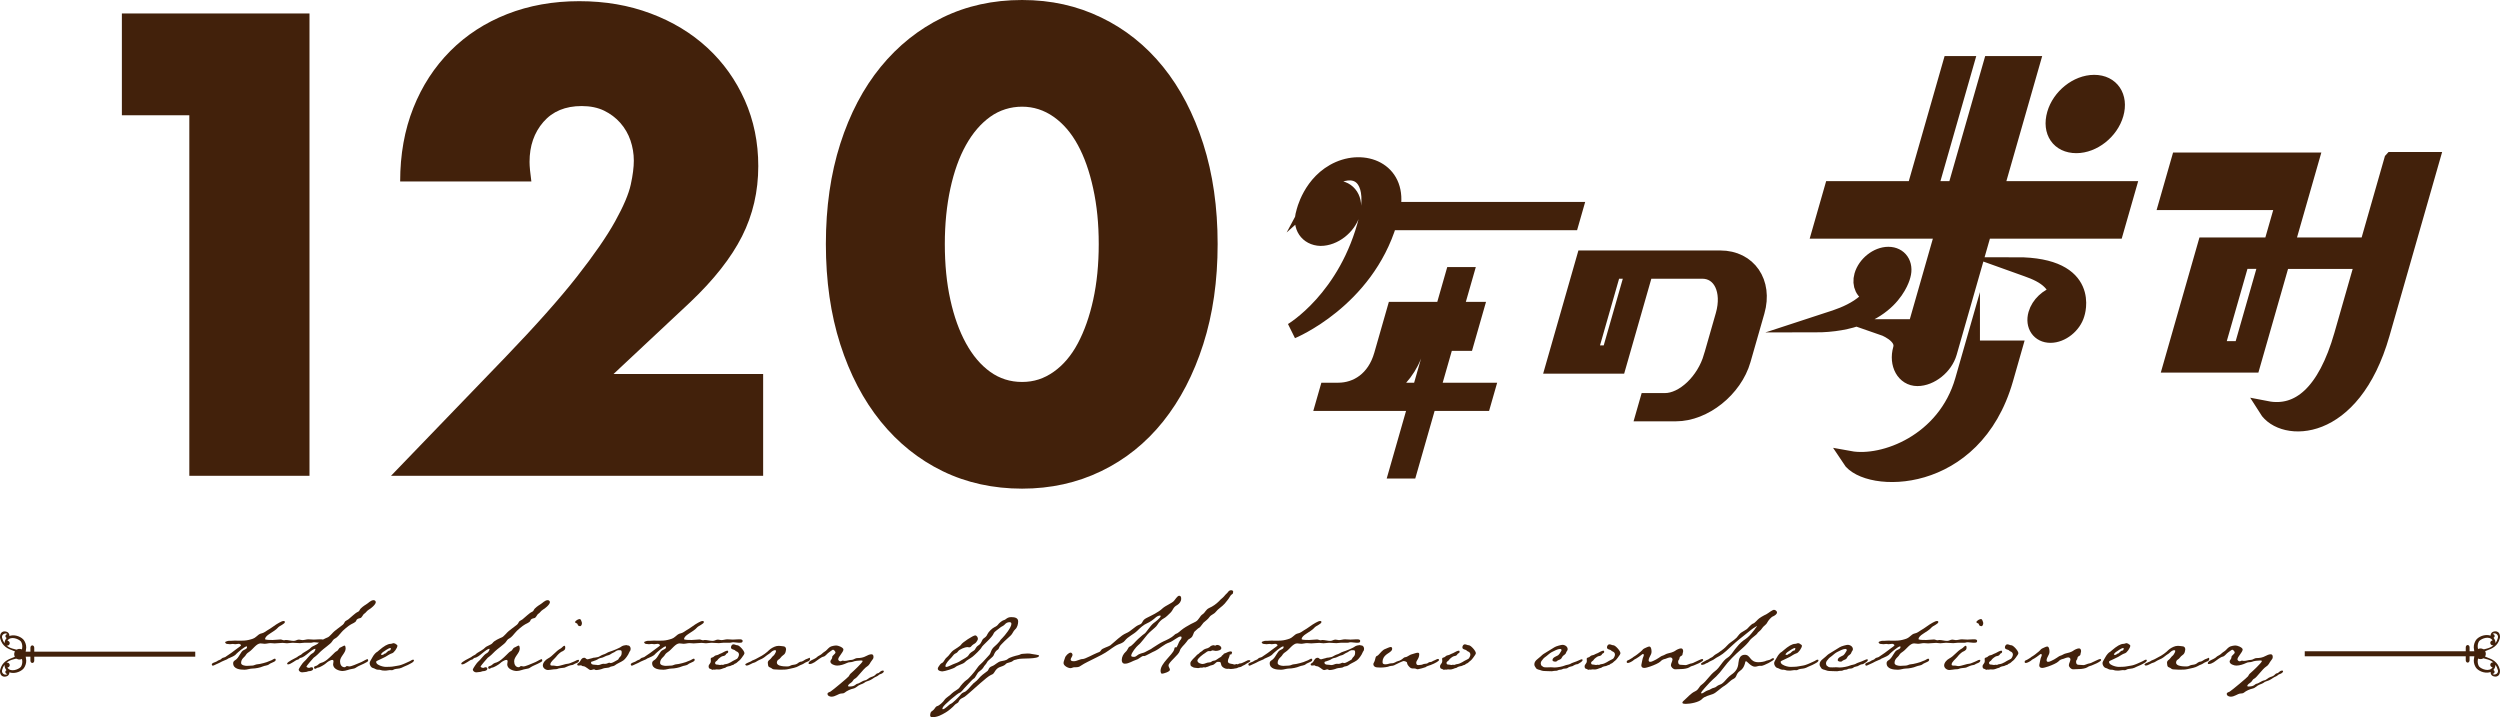 <?xml version="1.0" encoding="UTF-8"?><svg id="_レイヤー_2" xmlns="http://www.w3.org/2000/svg" viewBox="0 0 632 181.31"><defs><style>.cls-1,.cls-2{fill:#42210b;}.cls-2{stroke:#42210b;stroke-miterlimit:10;stroke-width:4px;}</style></defs><g id="_レイヤー_1-2"><g><g><path class="cls-2" d="m345.55,55.26c2.08-8.7-1.19-13.31-7.12-11.11-2.98,1.15-4.97,3.46-6.08,5.55,1.51-1.36,3.49-2.2,5.29-2.1,3.37,0,5.18,2.93,4.19,6.39-1.09,3.46-4.62,6.18-7.99,6.18-3.33-.11-5.28-2.93-4.19-6.39,0,0,1.64-7.86,8.86-11,7.09-3.04,15.39.73,13.48,10.27h46.09l-.9,3.14h-45.99c-5.98,19.8-24.58,27.45-24.58,27.45,0,0,13.96-8.17,18.94-28.4Zm-10.9,46.63l.9-3.14h2.75c4.69,0,9.27-2.83,11.04-9.01l3.27-11.42h12.24l2.52-8.8h3.06l-2.52,8.8h5.1l-2.4,8.38h-5.1l-3.45,12.05h13.77l-.9,3.14h-13.77l-4.89,17.08h-3.06l4.89-17.08h-23.45Zm15.58-3.14h8.77l3.45-12.05h-4.08l-.51,1.78c-1.2,4.19-4.08,7.86-7.63,10.27Z"/><path class="cls-2" d="m432.69,90.15l3-10.48c1.77-6.18-.67-11.21-5.36-11.21h-14.38l-6.87,24h-16.32l7.77-27.14h34.37c7.14,0,11.31,6.08,9.21,13.41l-3.51,12.26c-2.13,7.44-9.79,13.52-16.92,13.52h-8.06l.9-3.14h4.38c4.69,0,10.01-5.03,11.78-11.21Zm-19.79-21.69h-5.1l-5.97,20.85h5.1l5.97-20.85Z"/><path class="cls-2" d="m473.16,74.66c-2.03-.53-3.09-2.63-2.41-5,.83-2.9,3.81-5.27,6.63-5.27s4.45,2.37,3.62,5.27c0,0-2.78,12.38-22.38,12.38,3.96-1.32,10.62-2.63,14.54-7.38Zm14.74-26.87h6.41l9.05-31.61h10.25l-9.05,31.61h33.32l-3.02,10.54h-33.32l-8.82,30.82c-1.02,3.56-4.67,6.45-8,6.45s-5.26-3.56-4.17-7.38c1.02-3.56-4.7-5.53-4.7-5.53h8.46l6.97-24.36h-31.14l3.02-10.54h20.89l9.05-31.61h3.84l-9.05,31.61Zm10.63,40.3h10.64l-2.22,7.77c-7.84,27.39-34.99,26.87-39.35,20.15,8.65,1.58,24.18-4.35,28.63-19.89l2.3-8.03Zm21.52-13.83c-1.21-4.74-7.11-6.06-10.36-7.24,19.61,0,15.3,12.38,15.3,12.38-.83,2.9-3.82,5.27-6.63,5.27s-4.45-2.37-3.62-5.27c.72-2.5,2.95-4.48,5.31-5.14Zm4.85-37.54c-4.36,0-6.71-3.42-5.43-7.9,1.24-4.35,5.59-7.9,9.95-7.9s6.67,3.56,5.43,7.9c-1.28,4.48-5.72,7.9-9.95,7.9Z"/><path class="cls-2" d="m604.72,40.42h10l-12.59,43.99c-7.39,25.81-25.09,25.42-29.14,18.97,8.13,1.58,14.88-4.08,19.07-18.7l5.35-18.7h-20.5l-7.5,26.21h-20.51l8.63-30.16h16.66l3.13-10.93h-29.48l3.02-10.54h33.32l-6.15,21.47h20.5l6.18-21.6Zm-31.66,25.55h-6.41l-6.37,22.26h6.41l6.37-22.26Z"/></g><g><path class="cls-1" d="m47.86,29.14h-17.05V3.41h47.43v116.87h-30.38V29.14Z"/><path class="cls-1" d="m192.93,120.28h-94.08l28.99-30.07c7.65-7.96,13.64-14.7,17.98-20.23,4.34-5.53,7.57-10.2,9.69-14.03,2.12-3.82,3.43-6.92,3.95-9.3.52-2.38.77-4.39.77-6.04,0-1.76-.29-3.46-.85-5.12-.57-1.65-1.42-3.12-2.56-4.42-1.14-1.29-2.51-2.32-4.11-3.1-1.6-.77-3.49-1.16-5.66-1.16-4.13,0-7.36,1.34-9.69,4.03-2.33,2.69-3.49,6.04-3.49,10.08,0,1.14.16,2.79.46,4.96h-33.17c0-6.82,1.11-13.02,3.33-18.6,2.22-5.58,5.35-10.38,9.38-14.42,4.03-4.03,8.81-7.13,14.34-9.3,5.53-2.17,11.6-3.26,18.21-3.26s12.53,1.03,18.06,3.1c5.53,2.07,10.31,4.96,14.34,8.68,4.03,3.72,7.18,8.14,9.46,13.25,2.27,5.12,3.41,10.67,3.41,16.66,0,6.41-1.37,12.32-4.11,17.75-2.74,5.42-7.11,10.98-13.1,16.66l-19.38,18.14h37.82v25.73Z"/><path class="cls-1" d="m208.78,61.69c0-9.3,1.21-17.75,3.64-25.34,2.43-7.59,5.84-14.08,10.23-19.45,4.39-5.37,9.61-9.53,15.66-12.48,6.04-2.95,12.73-4.42,20.07-4.42s13.9,1.47,20,4.42c6.1,2.94,11.31,7.11,15.65,12.48,4.34,5.37,7.72,11.86,10.15,19.45,2.43,7.6,3.64,16.04,3.64,25.34s-1.21,17.75-3.64,25.34c-2.43,7.6-5.81,14.1-10.15,19.53-4.34,5.42-9.56,9.61-15.65,12.55-6.1,2.95-12.76,4.42-20,4.42s-14.03-1.47-20.07-4.42c-6.05-2.94-11.26-7.13-15.66-12.55-4.39-5.43-7.8-11.94-10.23-19.53-2.43-7.59-3.64-16.04-3.64-25.34Zm30.07,0c0,5.17.46,9.87,1.4,14.1.93,4.24,2.25,7.9,3.95,11s3.74,5.5,6.12,7.21c2.38,1.71,5.06,2.56,8.06,2.56s5.55-.85,7.98-2.56c2.43-1.71,4.47-4.11,6.12-7.21,1.65-3.1,2.95-6.77,3.88-11,.93-4.24,1.4-8.94,1.4-14.1s-.46-9.74-1.4-14.03c-.93-4.29-2.22-7.96-3.88-11-1.65-3.05-3.7-5.42-6.12-7.13-2.43-1.71-5.09-2.56-7.98-2.56s-5.68.85-8.06,2.56c-2.38,1.71-4.42,4.08-6.12,7.13-1.71,3.05-3.02,6.72-3.95,11-.93,4.29-1.4,8.97-1.4,14.03Z"/></g></g><g><g><path class="cls-1" d="m81.19,162.49h-.3c-.5,0-.92-.13-1.42-.13-.17,0-.3,0-.36.03-.17.1-.63.1-1.12.1h-1.09c-.36,0-.73.1-1.09.1-.63,0-1.22-.1-1.85-.1-.5,0-.92.13-1.42.13-.36,0-.73-.1-1.09-.1-.69,0-1.35.13-2.01.13-.36,0-.69-.07-1.06-.07-.5,0-.99.17-1.49.17-.36,0-.66-.1-1.02-.1-1.02,0-1.98,1.52-2.77,2.05-.36.23-.73.5-.96.89-.26.53-1.19.89-1.19,2.01,0,.59,1.02.73,1.45.73.5,0,.89-.03,1.39-.07.43,0,.86-.33,1.29-.33.53,0,2.54-.53,2.97-.79,0,0,.3-.1.59-.23.23-.1.63-.4.83-.4.03,0,.07,0,.1.03.1.07.13.17.13.26,0,.03-.03.1-.03.13-.07.26-.33.3-.46.4-.26.17-.92.36-1.16.59-.4.36-1.12.33-1.62.56-.66.3-1.85.53-2.61.53-.66,0-1.32.3-2.01.3-1.12,0-2.87-.17-2.87-1.65,0-.36.2-.56.46-.73,1.06-.59,1.39-2.28,2.25-2.61.23-.13.79-.3.79-.66v-.13c0-.07,0-.13-.07-.13-.53,0-2.28,1.55-2.64,1.91-.4.53-1.22.79-1.85,1.09-.17.03-.26.1-.36.2-.3.2-.83.33-1.42.63-.43.23-.92.5-1.35.66s-.73.4-.99.4c-.13,0-.23-.33-.23-.36.03-.26.73-.53.96-.59.36-.1.53-.36.89-.46.56-.2.3-.1.73-.46.23-.23.69-.1,1.22-.59.1-.1.69-.43,1.12-.76.43-.3.86-.66,1.32-.99.56-.4,1.16-.83,1.16-.92,0-.23-.36-.4-.59-.4l-.89.1c-.17,0-.33-.07-.59-.07-.2.03-.5.07-.76.07l-.23-.03c-.1,0-.23,0-.33-.03-.1,0-.3-.03-.4-.1-.1-.07-.23-.26-.23-.3.03-.17.23-.23.56-.33.13-.07.33-.07.5-.07h.36c.17,0,.33,0,.5-.03.23-.03.46-.03.63-.03.36,0,.59.03.76.03h.59c.63,0,1.39-.03,2.08-.2.79-.2,1.35-.33,1.88-.82.5-.43.79-.73,1.45-.86.46-.1.76-.36,1.35-.73.46-.26.96-.59,1.42-.92.59-.4,1.06-.76,1.58-1.02.46-.23.79-.43,1.12-.43.23,0,.33.1.33.26,0,.23-.3.46-.69.69-.5.26-.96.56-1.16.82-.33.4-1.16.92-1.98,1.45-.73.46-1.16.92-1.19,1.35l.1.1c.43.13,1.25.13,1.85.13.66,0,1.29-.13,1.95-.13.36,0,.56.2.92.2.13,0,.3-.07.43-.07.66,0,1.32.23,2.01.23.5,0,.83-.33,1.32-.33.3,0,.56.13.86.13.53,0,1.02-.2,1.52-.2s.89.07,1.39.07.99-.07,1.48-.07h.2c.36,0,.79.03.79.43s-.33.43-.63.43Z"/><path class="cls-1" d="m93.16,154.18c-.43.23-.63.69-1.06.96-.4.23-.59,1.06-1.06,1.12-.4.1-.86.17-.99.66-.17.43-.92.69-1.32.92-.53.26-2.18,1.62-2.51,2.11-.36.43-.99,1.22-1.49,1.45-.4.17-.66.56-.89.92-.26.43-2.18,1.78-2.71,2.31-.63.63-1.09,1.12-1.85,1.65-.2.2-1.82,2.08-1.82,2.24s.5.33.63.33c.23,0,.4-.17.63-.17s.46.1.46.33c0,.5-.66.66-1.06.66-.26,0-.53.2-.83.2s-.56.1-.92.1c-.4,0-.86-.3-.86-.73,0-.2,1.06-1.75,1.29-1.91.69-.53,1.45-1.78,2.15-2.15.33-.13.79-.66.79-1.16-.96,0-2.61,2.18-3.76,2.28-.43.1-.23.4-.86.5-.26,0-1.65,1.16-2.28,1.16-.1,0-.26-.03-.26-.2,0-.43,2.01-1.35,2.48-1.62.23-.17.46-.36.76-.49.3-.1.46-.3.73-.53.5-.33,1.75-.99,2.05-1.39.5-.5,1.49-.66,1.92-1.19.36-.56,1.72-1.16,2.34-1.42.46-.17,1.29-1.25,1.72-1.58.5-.36.92-.76,1.45-1.12.5-.36.86-.59,1.09-1.12.17-.43.86-.53,1.22-.96.13-.13,1.72-1.49,1.81-1.49.36-.17.66-.3.79-.66.2-.46,1.16-1.12,1.55-1.35.66-.36,1.19-1.12,1.98-1.12.26,0,.53.23.53.5,0,.63-1.32,1.68-1.85,1.95Zm-.1,12.9c-.1.33-2.05,1.12-2.38,1.29-.76.36-.76.63-1.65.73-.83.1-1.62.53-2.41.53-.92,0-2.41-.53-2.41-1.68,0-.26.1-.49.1-.76,0-.23-.1-.36-.3-.36-.5,0-1.29.53-1.65.89-.26.26-1.58,1.06-1.98,1.06-.26,0-.46.3-.73.3-.17,0-.26-.2-.26-.33,0-.3.23-.3.46-.4.5-.1.76-.63,1.25-.76,1.16-.26,2.11-1.25,2.94-2.05.3-.26.69-.76,1.06-.92.5-.23.5-.83,1.02-.96.23-.1.83-.46.96-.46.26,0,.3.53.3.76,0,1.12-1.42,2.05-1.42,3.2,0,.76.33,1.52,1.16,1.52.26,0,.36-.3.59-.3s.36.1.59.1c.53,0,1.98-.66,2.54-.89.36-.13.76-.33,1.06-.5.23-.13.59-.33.86-.43.03,0,.07-.03.1-.03.13,0,.2.13.2.3v.17Z"/><path class="cls-1" d="m104.44,167.34c-.2.17-.59.36-.83.5-.23.13-.89.46-1.06.5-.2.07-.33.13-.53.23-.33.17-.63.33-.99.4-.26.07-.59.07-.92.13-.26.03-.53.13-.69.23-.13.07-.26.1-.36.1-.17,0-.33-.03-.5-.03-.36,0-.63.13-.99.13h-.13c-.36,0-.83,0-1.12-.13-.23-.1-.59-.1-.83-.1-.5-.03-.76-.33-1.19-.43-.5-.1-.86-.73-.86-1.25,0-.3.4-.89.69-1.42.33-.63.89-1.29,1.25-1.42l.63-.53c.43-.36.92-.76,1.45-1.06.43-.23.86-.43,1.32-.43.26,0,.5-.17.76-.17.03,0,.36.13.4.13.17.23.53.23.53.53,0,.53-.89,1.82-1.39,1.91-.56.17-1.12.59-1.65.89-.56.3-.99.46-1.58.76-.1.03-.76.33-.76.46,0,.33.17.53.46.73.63.4,1.52.59,2.01.59.36,0,.63-.03.99-.03.76,0,1.39-.2,2.15-.3.17-.03.43-.07.69-.17.33-.1.69-.26,1.02-.4.33-.17,1.39-.59,1.58-.76.16-.1.3-.17.46-.17.13,0,.2.07.2.2,0,.17-.13.26-.23.36Zm-5.81-3.53c-.3,0-1.55.83-1.85,1.06-.17.13-.46.4-.46.66.1,0,.23.03.33.03.36,0,.4-.33.66-.33.33,0,.66-.79,1.25-.79.17,0,.26-.5.26-.59l-.2-.03Z"/><path class="cls-1" d="m137.18,154.18c-.43.23-.63.69-1.06.96-.4.23-.59,1.06-1.06,1.12-.4.1-.86.17-.99.66-.17.43-.92.69-1.32.92-.53.26-2.18,1.62-2.51,2.11-.36.43-.99,1.22-1.49,1.45-.4.17-.66.56-.89.92-.26.43-2.18,1.78-2.71,2.31-.63.63-1.09,1.12-1.85,1.65-.2.2-1.82,2.08-1.82,2.24s.5.33.63.33c.23,0,.4-.17.63-.17s.46.1.46.33c0,.5-.66.66-1.06.66-.26,0-.53.2-.83.2s-.56.1-.92.1c-.4,0-.86-.3-.86-.73,0-.2,1.06-1.75,1.29-1.91.69-.53,1.45-1.78,2.15-2.15.33-.13.79-.66.79-1.16-.96,0-2.61,2.18-3.76,2.28-.43.1-.23.4-.86.5-.26,0-1.65,1.16-2.28,1.16-.1,0-.26-.03-.26-.2,0-.43,2.01-1.35,2.48-1.62.23-.17.46-.36.76-.49.3-.1.46-.3.73-.53.5-.33,1.75-.99,2.05-1.39.5-.5,1.49-.66,1.92-1.19.36-.56,1.72-1.16,2.34-1.42.46-.17,1.29-1.25,1.72-1.58.5-.36.92-.76,1.45-1.12.5-.36.86-.59,1.09-1.12.17-.43.86-.53,1.22-.96.13-.13,1.72-1.49,1.81-1.49.36-.17.66-.3.79-.66.2-.46,1.16-1.12,1.55-1.35.66-.36,1.19-1.12,1.98-1.12.26,0,.53.23.53.5,0,.63-1.32,1.68-1.85,1.95Zm-.1,12.9c-.1.33-2.05,1.12-2.38,1.29-.76.36-.76.63-1.65.73-.83.1-1.62.53-2.41.53-.92,0-2.41-.53-2.41-1.68,0-.26.1-.49.1-.76,0-.23-.1-.36-.3-.36-.5,0-1.29.53-1.65.89-.26.26-1.58,1.06-1.98,1.06-.26,0-.46.3-.73.3-.17,0-.26-.2-.26-.33,0-.3.23-.3.46-.4.5-.1.76-.63,1.25-.76,1.16-.26,2.11-1.25,2.94-2.05.3-.26.69-.76,1.06-.92.5-.23.5-.83,1.02-.96.23-.1.83-.46.96-.46.26,0,.3.53.3.76,0,1.12-1.42,2.05-1.42,3.2,0,.76.33,1.52,1.16,1.52.26,0,.36-.3.59-.3s.36.1.59.1c.53,0,1.98-.66,2.54-.89.36-.13.76-.33,1.06-.5.23-.13.59-.33.86-.43.03,0,.07-.03.1-.03.13,0,.2.13.2.3v.17Z"/><path class="cls-1" d="m146.15,167.41c-.3.23-.79.33-1.02.5s-.36.2-.63.23c-.26,0-1.29.4-1.45.5s-.36.17-.53.17c-.23,0-.63.1-.86.1-.1,0-.23.03-.4.07-.56.23-.69.2-1.32.23-.36.03-1.02.17-1.39.17-.63,0-1.32-.5-1.32-1.16,0-.69.69-1.42,1.25-1.72,1.32-.69,1.98-1.88,3.27-2.57.26-.13.69-.69.92-.69s.23.4.23.53c0,.5-.3.63-.66.86-.13.03-.23.1-.3.13-.5.3-1.02.83-1.39,1.32-.36.46-1.42,1.25-1.42,1.85v.13c0,.13.2.2.36.2h.49c.3,0,.5.13.79.13.4,0,.92-.13,1.48-.3.56-.17,1.09-.3,1.32-.3.3,0,.79-.26,1.25-.43.3-.1.56-.26.79-.36.17-.1.36-.2.63-.2.13,0,.13.07.13.17,0,.2-.1.33-.26.46Zm.46-9.11s-.13-.03-.26-.07c-.49-.17-.13-.53-.66-.69-.13-.03-.3-.13-.3-.26,0-.4.86-.79,1.16-.79.1,0,.2.07.3.23.1.3.26.53.26.82s-.13.76-.5.76Z"/><path class="cls-1" d="m159.02,165.03c-.17.5-.99,1.65-1.42,1.91-.69.5-1.55.76-2.21,1.29-.36.26-1.02.2-1.25.43-.2.2-1.29.17-1.65.33-.49.23-1.32.4-1.81.4-.26,0-.26-.17-.53-.17s-.53.17-.83.17c-.5,0-1.16-.99-1.98-.99-.23,0-.26-.2-.5-.2-.1,0-.23,0-.36.03-.03,0-.1.03-.13.03-.23,0-.43-.07-.43-.26,0-.13.07-.26.23-.33.73-.36.63-1.39,1.58-1.39.33,0,.4.4.83.4.3-.03.33-.13.76-.2.56-.1.56-.23,1.06-.23.03,0,.69-.13.73-.13.26,0,.96-.53,1.35-.63.63-.13,1.09-.59,1.65-.73.66-.2,2.54-.92,3.04-1.35.23-.17.89-.33,1.19-.33.13,0,.2.1.43.1.4,0,.66.43.66.83,0,.63-.3.59-.4,1.02Zm-2.34-.66h-.43c-.56.1-.79.5-1.29.66-.43.17-.73.53-1.22.63-.5.1-.79.3-1.16.46-.43.23-.86.17-1.29.43-.4.3-.92.46-1.42.63-.23.1-.46.03-.46.33,0,.66,1.06.5,1.52.59.03.03.13.03.26.03.5,0,.89-.33,1.39-.33.13,0,.23.03.33.03.53,0,.89-.3,1.12-.3.13,0,.2.1.36.1.36,0,1.12-.46,1.42-.63.86-.43.4-.4.79-.79.43-.4.56-.66.56-1.22,0-.4,0-.63-.5-.63Z"/><path class="cls-1" d="m187.11,162.49h-.3c-.5,0-.92-.13-1.42-.13-.17,0-.3,0-.36.03-.17.1-.63.1-1.12.1h-1.09c-.36,0-.73.1-1.09.1-.63,0-1.22-.1-1.85-.1-.5,0-.92.13-1.42.13-.36,0-.73-.1-1.09-.1-.69,0-1.35.13-2.01.13-.36,0-.69-.07-1.06-.07-.5,0-.99.17-1.49.17-.36,0-.66-.1-1.02-.1-1.02,0-1.98,1.52-2.77,2.05-.36.23-.73.5-.96.89-.26.53-1.19.89-1.19,2.01,0,.59,1.02.73,1.45.73.5,0,.89-.03,1.39-.07.43,0,.86-.33,1.29-.33.53,0,2.54-.53,2.97-.79,0,0,.3-.1.59-.23.23-.1.63-.4.83-.4.03,0,.07,0,.1.03.1.07.13.17.13.26,0,.03-.03.1-.03.13-.07.26-.33.3-.46.4-.26.17-.92.36-1.16.59-.4.36-1.12.33-1.62.56-.66.3-1.85.53-2.61.53-.66,0-1.32.3-2.01.3-1.12,0-2.87-.17-2.87-1.65,0-.36.2-.56.46-.73,1.06-.59,1.39-2.28,2.25-2.61.23-.13.79-.3.79-.66v-.13c0-.07,0-.13-.07-.13-.53,0-2.28,1.55-2.64,1.91-.4.53-1.22.79-1.85,1.09-.17.03-.26.1-.36.2-.3.2-.83.33-1.42.63-.43.23-.92.5-1.35.66s-.73.4-.99.4c-.13,0-.23-.33-.23-.36.03-.26.73-.53.96-.59.36-.1.53-.36.89-.46.56-.2.3-.1.73-.46.23-.23.69-.1,1.22-.59.1-.1.69-.43,1.12-.76.43-.3.86-.66,1.32-.99.56-.4,1.16-.83,1.16-.92,0-.23-.36-.4-.59-.4l-.89.1c-.17,0-.33-.07-.59-.07-.2.03-.5.07-.76.07l-.23-.03c-.1,0-.23,0-.33-.03-.1,0-.3-.03-.4-.1-.1-.07-.23-.26-.23-.3.03-.17.23-.23.56-.33.13-.07.33-.07.5-.07h.36c.17,0,.33,0,.5-.03.23-.03.46-.03.63-.03.36,0,.59.03.76.03h.59c.63,0,1.39-.03,2.08-.2.79-.2,1.35-.33,1.88-.82.5-.43.79-.73,1.45-.86.46-.1.76-.36,1.35-.73.46-.26.96-.59,1.42-.92.59-.4,1.06-.76,1.58-1.02.46-.23.79-.43,1.12-.43.23,0,.33.1.33.26,0,.23-.3.46-.69.69-.5.26-.96.56-1.16.82-.33.4-1.16.92-1.98,1.45-.73.46-1.16.92-1.19,1.35l.1.1c.43.13,1.25.13,1.85.13.66,0,1.29-.13,1.95-.13.36,0,.56.2.92.2.13,0,.3-.07.43-.07.66,0,1.32.23,2.01.23.5,0,.83-.33,1.32-.33.3,0,.56.13.86.13.53,0,1.02-.2,1.52-.2s.89.07,1.39.07.99-.07,1.48-.07h.2c.36,0,.79.03.79.43s-.33.43-.63.43Z"/><path class="cls-1" d="m188.09,165.46c-.26.36-.83,1.25-1.19,1.52-.36.23-.69.69-1.06.79-.07,0-.13.03-.23.13-.26.26-.26.13-.56.26-.26.1-.4.23-.76.26-.2.03-.43.1-.66.2-.17.17-.36.23-.53.26-.17.03-.36.1-.59.2-.3.1-.53.17-.76.17-.17,0-.36-.03-.63-.03-.13,0-.26.07-.43.07-.1,0-.2-.03-.3-.03s-.13.07-.23.07c-.23,0-.4-.23-.66-.26-.26-.03-.36-.36-.36-.59,0-.63.56-.63.56-1.42,0-.16-.03-.33-.03-.49s.1-.3.3-.33c.3-.1.4-.13.63-.36.17-.23.76-.23,1.02-.4.36-.23.76-.3,1.12-.53.17-.13.89-.46,1.12-.46.17,0,.23.1.23.26,0,.43-.4.36-.53.59-.13.36-.5.49-.86.53-.26,0-1.22.73-1.29.96-.1.26-.63.36-.63.76,0,.43.3.4.66.43.23,0,.4.1.63.1.1,0,.13-.07.26-.07s.26.03.4.03c.26,0,.36-.17.59-.17,1.09-.1,1.72-.79,2.67-1.19.13-.1.26-.1.36-.2.23-.23.46-.73.46-1.02,0-.4-.2-.66-.63-.83-.1-.03-.2-.1-.3-.2-.2-.3-1.09-.23-1.09-.79,0-.36.23-.79.63-.79.36,0,.63.23.99.23.5,0,1.78,1.42,1.78,1.98,0,.13-.03.23-.13.36Z"/><path class="cls-1" d="m203.96,167.34c-.5.17-.76.46-1.19.63-.3.1-.56.23-.86.4-.63.4-1.62.56-2.67.79-.56.13-1.19.13-1.72.13h-.59c-.36,0-.79-.07-1.25-.07s-.59-.36-.96-.46c-.56-.17-.53-.46-.59-.92,0-.1-.03-.2-.03-.3,0-.3.13-.53.5-.79.33-.23.59-.76.89-.96.13-.07.26-.26.4-.5.17-.26.3-.56.3-.73,0-.1-.13-.2-.26-.2-.23,0-.59.17-.76.3-.43.4-.76.69-1.25.96-.26.17-.5.36-.76.59-.33.26-.63.36-.99.53s-.73.33-1.09.59c-.36.23-.4.13-.79.3-.46.2-1.12.63-1.52.63-.17,0-.36-.13-.36-.3s.89-.53,1.12-.63c.4-.1.53-.36.92-.46.33-.1.66-.3.96-.46l1.16-.63c.5-.3.99-.63,1.42-1.02.26-.26.53-.5.83-.73.3-.2.63-.4.96-.53s.69-.23,1.09-.23c.33,0,.69.07,1.25.13.33.03.59.33.59.69v.13c-.1.66-.17,1.06-.73,1.42-.5.3-.69.86-1.19,1.12-.26.13-.4.5-.4.76,0,.36.3.59.69.73.66.23,1.55.23,1.88.23.26,0,.56-.03.79-.17.79-.43,1.32-.07,2.08-.76.13-.1.3-.17.5-.26.26,0,.5-.07.73-.23.5-.36.73-.43,1.29-.63l.1-.07.13-.07c.13,0,.2.1.2.26,0,.5-.43.66-.79.76Z"/><path class="cls-1" d="m222.55,170.41c-.36.1-.53.46-1.02.63s-.92.59-1.42.83c-.23.17-1.22.43-1.32.53-.36.3-.92.56-1.35.69-.63.23-.99.83-1.75.99-.63.13-1.62.56-2.11.99-.36.3-.59.17-.99.26-.66.07-1.45.79-2.38.79-.36,0-1.02-.17-1.02-.73.03-.36.5-.4.76-.56.59-.36,4.49-3.63,4.62-3.86.26-.43.23-.5.66-.86.43-.36,2.84-2.61,2.84-2.97,0-.17-.23-.17-.43-.17-.53,0-1.58.1-2.08.33-.5.17-.96.03-1.45.3-.76.36-1.68.66-2.51.66-.56,0-1.68-.36-1.68-1.02,0-.26.2-.43.33-.66.13-.2.13-.3.13-.5,0-.1.03-.23.4-.56.17-.17.43-.36.43-.59s-.4-.69-.63-.69c-.13,0-.79.53-.96.63-.5.3-.92,1.02-1.42,1.12-.36.07-.69.3-1.09.56-.4.26-.79.59-1.19.86-.43.26-.86.46-1.32.46-.13,0-.2-.07-.2-.2,0-.63,1.49-1.02,1.88-1.35.43-.36.56-.5,1.06-.73.3-.13.66-.56.99-.76.73-.43.79-.76,1.45-1.25.4-.26,1.22-.4,1.65-.4.2,0,.59.1.96.26.43.2.83.46.83.76,0,.33-.36.83-.69,1.29-.33.43-.63.89-.63,1.19,0,.26.33.5.56.5s.36-.17.59-.17c.13,0,.3.07.46.07.63,0,1.16-.26,1.78-.26.5,0,.86-.46,1.49-.46.69,0,1.52-.13,2.15-.5.4-.23.96-.46,1.39-.46.4,0,.5.33.5.69s-.17.59-.4.86c-.53.63-.49,1.06-1.29,1.58-.92.59-2.38,2.77-3,3.04-.5.23-.53.76-.96.99-.23.13-.79.56-.79.82,0,.17.26.17.36.17,1.42,0,1.52-.59,1.95-.69.63-.1,1.25-.73,1.95-.86.63-.1.99-.69,1.62-.86.56-.17.83-.3,1.22-.73.36-.36.43,0,.96-.53.23-.23.5-.36.76-.36.17,0,.23.07.23.17,0,.36-.56.63-.86.73Z"/><path class="cls-1" d="m257.24,166.62c-.4.23-.83.1-1.19.46-.43.43-1.49.4-1.75.76-.3.4-1.12.66-1.62.83-.53.17-1.02.76-1.29,1.25-.36.56-.43.5-.96.76-.96.43-4.29,3.56-5.25,4.36-.43.33-1.25,1.16-1.72,1.32-.5.23-.86.46-1.09.96-.17.5-.73.5-1.02.89-.43.53-1.65,1.55-2.25,1.88-1.06.63-2.11,1.22-3.43,1.22-.36,0-.53-.17-.53-.53,0-.1,0-.17.03-.2.1-.89.53-.69,1.02-1.35.23-.26.36-.63.73-.73.53-.1,1.55-1.09,1.78-1.48.5-.76,1.39-1.09,1.95-1.75.53-.53,1.68-1.02,1.95-1.52.26-.43,1.22-1.52,1.65-1.78.56-.26,2.18-2.21,2.54-2.77.36-.5.63-.92,1.12-1.32.76-.66,1.39-1.52,2.15-2.28.53-.53.33-1.32,1.39-2.21.43-.36.83-.76,1.19-1.19.23-.36.46-.66.76-.92.63-.63,2.28-2.67,2.28-3.56,0-.36-.2-.43-.5-.43-.46,0-.86.2-1.19.59-.36.4-.86.5-1.25.86-.4.36-1.35.92-1.52,1.35-.43,1.16-2.84,3-3.1,3.6-.17.43-1.78,1.95-2.24,2.31-.63.5-1.52.89-2.01,1.45-.43.43-1.91.76-2.34,1.19-.36.36-2.77,1.09-3.3,1.09-.4,0-1.16-.17-1.16-.69,0-.13.07-.3.17-.46.3-.43.46-.79.96-1.02.4-.17.63-.99,1.12-1.35.66-.5.99-1.32,1.75-1.85.36-.26,1.75-1.06,1.92-1.42.26-.5,3-2.31,3.53-2.31.4,0,.69.5.69.86,0,.26-.23.59-.4.83-.26.4-.69.46-1.06.83-.23.23-.36.5-.73.5-.17,0-.33-.07-.5-.07-.53,0-2.01.59-2.31,1.06-.23.36-.5.49-.86.66-.26.13-.69.83-.96,1.06-.43.43-1.39,1.39-1.39,2.05,0,.13.07.2.2.2.4,0,1.29-.5,1.68-.66.76-.3,1.42-.5,2.08-.99.5-.33,1.65-.83,1.91-1.35.3-.56.89-.86,1.42-1.22.36-.26.26-.73,1.06-1.25.86-.53.79-1.39,1.32-1.75.5-.36.73-.53.96-1.09.26-.56,1.15-1.45,1.72-1.72.53-.26.76-.4,1.12-.89.26-.3.92-.83,1.29-.92.56-.1.76-.76,1.88-.76.79,0,1.75.13,1.75,1.09,0,.66-.23,1.58-.76,2.01-.5.43-.66,1.16-1.16,1.58-.53.43-2.61,2.38-2.77,2.77-.17.36-.23.69-.59.86-.4.23-.73.86-.89,1.29-.17.53-1.45,1.25-1.72,1.85-.23.5-.66.76-.89,1.25-.23.4-.73.82-1.12,1.09-.43.26-.96,1.65-1.32,1.75-.36.17-2.08,2.15-2.48,2.54-.17.17-.79,1.02-1.06,1.02-.36,0-4.16,3.2-4.29,3.73-.07.1-.1.23-.1.33s.03.13.1.13c.56,0,1.62-1.25,1.98-1.35.43-.1,2.05-1.75,2.38-2.15.4-.5.5-.63,1.12-.86.43-.1,1.52-1.35,1.85-1.75.5-.63,1.16-.92,1.65-1.55.63-.79,1.52-1.45,2.31-2.01.33-.26.23-.89,1.15-1.22.83-.3,1.42-1.09,2.25-1.25.5-.1,1.35-.2,1.72-.56.4-.4,2.08-.86,2.61-.96.56-.1.63-.36,1.29-.36.36,0,.69-.07,1.06-.07.46,0,.86.03,1.22.13.23.07,1.75.2,1.75.4,0,1.02-4.65.56-5.45.92Z"/><path class="cls-1" d="m311.72,149.72c-.03.5-.13.36-.43.63-.17.13-.26.3-.4.53-.36.63-.79,1.09-1.29,1.72-.69.79-1.65,1.29-2.28,2.11-.43.56-1.16.69-1.55,1.25-.43.63-.99.96-1.52,1.45-.26.26-.83,1.19-1.09,1.29-.36.13-.76.66-1.12.92-.36.26-.36,1.19-.96,1.62-.69.53-.5.13-1.12,1.02-.53.76-1.55,1.49-1.72,2.31-.26.99-2.84,2.84-2.84,3.66,0,.4.36.73.36,1.09,0,.5-1.65.99-2.01.99-.3,0-.36-.53-.36-.76,0-1.85,2.97-3.96,3.43-5.31,0-.1.13-.63.26-.63.1,0,.13.07.23.07.3,0,.69-1.45.96-1.72.23-.23.43-.53.43-.83,0-.17-.1-.23-.26-.23-.59,0-1.98,1.25-2.84,1.52-1.35.43-2.34,1.52-3.63,2.15-.53.17-2.34,1.29-2.74,1.29-.1,0-.07-.03-.17-.03-.46,0-1.25.86-1.82.96-.96.3-1.85.99-2.87.99-.56,0-.79-.4-.79-.92,0-.76.4-1.55.96-2.05.53-.43.69-1.22.99-1.32.66-.2,1.58-1.42,2.18-1.95.53-.43,1.02-.96,1.58-1.32.46-.26,1.45-1.98,2.31-2.67.36-.26,1.82-1.35,1.82-1.81,0-.1-.07-.13-.17-.13-.36,0-.79.23-1.06.46-.53.5-1.52,1.22-2.18,1.48-.89.36-1.82,1.22-2.48,1.88-.96.96-2.34,1.45-3.2,2.57-.3.43-1.09.73-1.58.89-1.19.5-2.18,1.42-3.27,2.08-1.32.83-3.17,1.62-4.59,2.38-.56.3-1.16.59-1.68.96-.79.63-1.58.17-2.21.53-.13.03-.23.07-.36.07-.63,0-1.78-.59-1.78-1.29,0-.43.26-.86.36-1.29.1-.5.92-1.35,1.45-1.35.23,0,.46.3.46.53,0,.49-.46.82-.46,1.22s.5.43.79.43c.79,0,1.52-.56,2.28-.56.56,0,2.81-1.25,3.53-1.52.56-.23.83-.23,1.12-.76.26-.43,1.78-.83,2.28-1.16,1.12-.89,2.71-2.54,3.99-3.07,1.32-.53,2.18-1.75,3.4-2.18.96-.33.5-1.02,1.72-1.65,1.29-.66,3.07-1.45,4.13-2.48.76-.69,2.41-1.32,2.87-1.88.26-.26.86-1.29,1.29-1.29.5,0,.53.4.53.76,0,.66-.43,1.22-.99,1.58-1.09.56-.99,1.22-1.72,1.95-.36.36-1.25,1.25-1.72,1.45-.56.26-1.25,1.02-1.55,1.55-.36.63-.99.99-1.49,1.49-.4.3-.69.66-1.06,1.02-.59.66-1.68,2.21-2.28,2.64-.53.43-1.82,2.01-1.82,2.71,0,.3.53.3.76.3.36,0,.69-.36,1.06-.59.23-.13.46-.2.73-.3.4-.1.79-.2,1.16-.43l.76-.4c.36-.13.69-.36.99-.59.89-.53,1.72-1.16,2.64-1.58.83-.36,2.11-.96,2.74-1.58.36-.4.46-.3.86-.53.33-.23.63-.46.86-.69.79-.66,1.65-1.12,2.54-1.62.4-.23.83-.36,1.19-.59.83-.46,1.06-1.42,1.72-1.85.73-.46.79-1.19,1.72-1.62.92-.4,1.75-.99,2.51-1.75.4-.5.89-.76,1.29-1.25.3-.43.73-.69,1.02-1.12.16-.23.43-.36.73-.36.26,0,.5.13.5.4l-.03.13Z"/><path class="cls-1" d="m315.36,167.64c-.23.07-.46.33-.69.43-.79.33-.76.5-1.25.59-.23.03-.3,0-.46.13-.23.13-.53.2-.76.2-.13,0-.2.07-.33.07-.23,0-.46.07-.73.07-.23,0-.36-.07-.59-.07-.13,0-.23.03-.33.03-.5,0-1.16-.36-1.39-.76-.17-.26-.17-.99-.46-.99-.17,0-.3-.03-.46-.03-.63,0-.66.69-1.58.86-.36.03-.96.4-1.06.4-.23,0-.43.17-.66.17-.13,0-.13-.07-.23-.07-.17,0-.33.13-.53.13-.1,0-.17-.03-.26-.03-.26,0-.46.13-.69.13-.3,0-.63-.1-.89-.1-.3,0-.59-.26-.83-.36-.23-.1-.26-.53-.26-.76,0-.63,1.19-1.52,1.58-2.01.17-.23.4-.26.63-.5.26-.36.73-.46,1.02-.83.23-.23,1.12-.5,1.19-.5.17-.13.4-.17.5-.3.23-.26.63-.43.99-.43.13,0,.23.1.33.1.23,0,.3-.17.53-.17.5,0,1.06.33,1.06.82,0,.53-.96.69-1.42.69-.1-.03-.66-.13-.76-.13s-.23.03-.4.13c-.07.03-.13.07-.2.07-.1,0-.2-.03-.33-.03-.17,0-.33.03-.53.17-.36.3-.73.49-.96.66-.13.1-.3.26-.66.53-.23.17-.79.76-.79,1.02,0,.63.92.89,1.32.89.56,0,1.02-.4,1.65-.4s.59-.33.99-.4c.03,0,.26-.07.36-.07.36,0,1.09-.69,1.52-.86.3-.1.26-.4.56-.53.26-.13.17-.36.43-.4.53-.13,1.02-.53,1.58-.53.17,0,.36.1.36.26,0,.13-.17.56-.3.56-.1,0-.1-.07-.2-.07s-.13.23-.13.33c-.1.5-.43.89-.43,1.39,0,.63.69.63,1.19.73.17.03.3.13.53.13.17,0,.26-.13.5-.13.1,0,.13.07.23.07.17,0,.3-.23.69-.23.36,0,.86-.33,1.15-.43.36-.13.63-.4.99-.4.13,0,.4,0,.4.17,0,.23-.5.5-.73.56Z"/><path class="cls-1" d="m343.23,162.49h-.3c-.5,0-.92-.13-1.42-.13-.17,0-.3,0-.36.03-.17.1-.63.1-1.12.1h-1.09c-.36,0-.73.1-1.09.1-.63,0-1.22-.1-1.85-.1-.5,0-.92.13-1.42.13-.36,0-.73-.1-1.09-.1-.69,0-1.35.13-2.01.13-.36,0-.69-.07-1.06-.07-.5,0-.99.17-1.49.17-.36,0-.66-.1-1.02-.1-1.02,0-1.98,1.52-2.77,2.05-.36.23-.73.5-.96.89-.26.53-1.19.89-1.19,2.01,0,.59,1.02.73,1.45.73.5,0,.89-.03,1.39-.07.43,0,.86-.33,1.29-.33.53,0,2.54-.53,2.97-.79,0,0,.3-.1.59-.23.23-.1.63-.4.83-.4.03,0,.07,0,.1.03.1.07.13.17.13.26,0,.03-.03.1-.03.13-.07.26-.33.3-.46.4-.26.17-.92.36-1.16.59-.4.36-1.12.33-1.62.56-.66.3-1.85.53-2.61.53-.66,0-1.32.3-2.01.3-1.12,0-2.87-.17-2.87-1.65,0-.36.2-.56.46-.73,1.06-.59,1.39-2.28,2.25-2.61.23-.13.79-.3.79-.66v-.13c0-.07,0-.13-.07-.13-.53,0-2.28,1.55-2.64,1.91-.4.53-1.22.79-1.85,1.09-.17.03-.26.1-.36.2-.3.2-.83.33-1.42.63-.43.23-.92.5-1.35.66s-.73.4-.99.4c-.13,0-.23-.33-.23-.36.03-.26.73-.53.96-.59.36-.1.53-.36.89-.46.56-.2.3-.1.73-.46.23-.23.69-.1,1.22-.59.1-.1.69-.43,1.12-.76.43-.3.86-.66,1.32-.99.56-.4,1.16-.83,1.16-.92,0-.23-.36-.4-.59-.4l-.89.1c-.17,0-.33-.07-.59-.07-.2.03-.5.07-.76.07l-.23-.03c-.1,0-.23,0-.33-.03-.1,0-.3-.03-.4-.1-.1-.07-.23-.26-.23-.3.03-.17.23-.23.56-.33.13-.07.33-.07.5-.07h.36c.17,0,.33,0,.5-.03.23-.03.46-.03.63-.03.36,0,.59.03.76.03h.59c.63,0,1.39-.03,2.08-.2.79-.2,1.35-.33,1.88-.82.5-.43.79-.73,1.45-.86.46-.1.76-.36,1.35-.73.46-.26.96-.59,1.42-.92.59-.4,1.06-.76,1.58-1.02.46-.23.79-.43,1.12-.43.23,0,.33.1.33.26,0,.23-.3.46-.69.69-.5.26-.96.56-1.16.82-.33.4-1.16.92-1.98,1.45-.73.46-1.16.92-1.19,1.35l.1.1c.43.13,1.25.13,1.85.13.66,0,1.29-.13,1.95-.13.36,0,.56.2.92.2.13,0,.3-.07.43-.07.66,0,1.32.23,2.01.23.5,0,.83-.33,1.32-.33.3,0,.56.13.86.13.53,0,1.02-.2,1.52-.2s.89.07,1.39.07.99-.07,1.48-.07h.2c.36,0,.79.03.79.43s-.33.43-.63.43Z"/><path class="cls-1" d="m344.43,165.03c-.17.5-.99,1.65-1.42,1.91-.69.5-1.55.76-2.21,1.29-.36.26-1.02.2-1.25.43-.2.2-1.29.17-1.65.33-.5.23-1.32.4-1.81.4-.26,0-.26-.17-.53-.17s-.53.17-.83.17c-.5,0-1.16-.99-1.98-.99-.23,0-.26-.2-.5-.2-.1,0-.23,0-.36.03-.03,0-.1.03-.13.03-.23,0-.43-.07-.43-.26,0-.13.07-.26.23-.33.73-.36.63-1.39,1.58-1.39.33,0,.4.4.83.4.3-.03.33-.13.76-.2.56-.1.56-.23,1.06-.23.03,0,.69-.13.73-.13.26,0,.96-.53,1.35-.63.63-.13,1.09-.59,1.65-.73.66-.2,2.54-.92,3.04-1.35.23-.17.89-.33,1.19-.33.13,0,.2.1.43.1.4,0,.66.43.66.83,0,.63-.3.59-.4,1.02Zm-2.34-.66h-.43c-.56.1-.79.5-1.29.66-.43.17-.73.53-1.22.63-.5.1-.79.3-1.16.46-.43.23-.86.17-1.29.43-.4.3-.92.46-1.42.63-.23.1-.46.03-.46.33,0,.66,1.06.5,1.52.59.03.03.13.03.26.03.5,0,.89-.33,1.39-.33.13,0,.23.03.33.03.53,0,.89-.3,1.12-.3.13,0,.2.1.36.1.36,0,1.12-.46,1.42-.63.86-.43.4-.4.79-.79.43-.4.56-.66.56-1.22,0-.4,0-.63-.5-.63Z"/><path class="cls-1" d="m363.1,167.44c-.33.2-.79.43-1.39.66-.3.13-1.09.3-1.32.56-.07.07-1.78.53-1.95.53s-.33-.03-.5-.13c-.1-.03-.23-.07-.46-.07h-.23c-.3,0-.59-.03-.89-.33-.26-.26-.66-.69-.66-1.12,0-.26-.66-.43-.89-.43-.2,0-1.82.79-2.01.89-.36.23-.73.33-1.06.33-.26,0-.63.13-.89.23-.4.1-.76.13-1.19.17l-.73.03c-.13,0-.33-.03-.46-.03-.26,0-.53,0-.76-.1-.3-.13-.53-.36-.53-.76,0-.2.3-.56.4-.99.1-.43.2-.96.43-1.02.36-.07.73-.63,1.22-1.12.3-.3.59-.56.99-.69.36-.13,1.02-.49,1.39-.49.26,0,.33.26.33.49,0,.36-.33.63-.73.92-.5.33-1.12.69-1.45,1.32-.17.3-.26.66-.26,1.09,0,.5.36.56.76.56.63,0,.96-.26,1.52-.26.83,0,.99-.4,1.65-.56.53-.1.99-.43,1.39-.79.23-.23.56-.17.83-.3.5-.23.83-.56,1.35-.66.43-.1.99-.36,1.42-.36.23,0,.36.13.36.36,0,1.16-.76,1.58-.76,2.18,0,.3.13.59.5.59s.43-.07.73-.07.59-.26.99-.26c.3,0,.63-.07.86-.3.26-.23.73-.07.96-.3.1-.1.36-.17.63-.3.3-.13.63-.33.83-.33.23,0,.26.17.26.33,0,.07-.23.26-.66.53Z"/><path class="cls-1" d="m372.99,165.46c-.26.36-.83,1.25-1.19,1.52-.36.23-.69.69-1.06.79-.07,0-.13.03-.23.13-.26.26-.26.13-.56.26-.26.1-.4.23-.76.26-.2.03-.43.1-.66.2-.17.17-.36.23-.53.26-.17.03-.36.1-.59.2-.3.1-.53.17-.76.17-.17,0-.36-.03-.63-.03-.13,0-.26.07-.43.07-.1,0-.2-.03-.3-.03s-.13.07-.23.07c-.23,0-.4-.23-.66-.26-.26-.03-.36-.36-.36-.59,0-.63.56-.63.56-1.42,0-.16-.03-.33-.03-.49s.1-.3.3-.33c.3-.1.4-.13.63-.36.17-.23.76-.23,1.02-.4.36-.23.76-.3,1.12-.53.17-.13.89-.46,1.12-.46.17,0,.23.1.23.26,0,.43-.4.36-.53.59-.13.36-.5.49-.86.53-.26,0-1.22.73-1.29.96-.1.26-.63.36-.63.76,0,.43.3.4.66.43.23,0,.4.1.63.1.1,0,.13-.07.26-.07s.26.03.4.03c.26,0,.36-.17.59-.17,1.09-.1,1.72-.79,2.67-1.19.13-.1.26-.1.36-.2.23-.23.46-.73.46-1.02,0-.4-.2-.66-.63-.83-.1-.03-.2-.1-.3-.2-.2-.3-1.09-.23-1.09-.79,0-.36.23-.79.63-.79.36,0,.63.23.99.23.5,0,1.78,1.42,1.78,1.98,0,.13-.03.23-.13.36Z"/><path class="cls-1" d="m399.16,167.71c-.23.1-.23.2-.46.2s-.79.23-.96.36c-.26.26-.92.17-1.35.53-.5.36-.96.1-1.39.36-.4.23-.79.07-1.19.3-.17.13-.63.13-.89.13l-.59.1-1.12-.03c-.63,0-1.35-.03-1.75-.23-.4-.17-.96-.13-1.22-.63-.17-.3-.36-.43-.36-.89s.3-.92.79-1.29c.46-.33,1.22-1.06,1.22-1.06.33-.3.89-.56,1.32-.86.46-.33,1.16-.66,1.72-1.06.43-.3,1.78-.63,2.05-.63.63,0,1.32.43,1.32,1.09,0,.17-.03.3-.13.4-.43.53-.07.59-.79,1.12-.3.17-.36.3-.53.59-.3.63-.69.5-1.12.79-.17.13-.23.26-.5.26-.23,0-.76-.03-.76-.4,0-.66.92-.92,1.39-1.19.26-.17.66-.79.79-1.06.07-.1.1-.17.1-.26,0-.23-.17-.3-.4-.3-.56,0-1.45.5-2.05.79-.56.3-.89.66-1.32.99-.26.23-.66.43-.89.76-.23.33-.59.59-.59,1.09,0,.07.03.13.03.2.1.43.13.36.53.66.17.17.66.17,1.02.17l.99-.03c.17,0,.33,0,.53.03.1,0,.23.03.36.03.79,0,2.05-.26,2.51-.46.5-.23,1.12-.23,1.52-.46.23-.13.4-.23.63-.3.69-.23,1.12-.4,1.75-.69.17-.07.36-.17.5-.17s.2.03.2.3c-.23.33-.5.53-.89.73Z"/><path class="cls-1" d="m409.54,165.46c-.26.36-.83,1.25-1.19,1.52-.36.23-.69.69-1.06.79-.07,0-.13.03-.23.13-.26.26-.26.13-.56.26-.26.1-.4.23-.76.26-.2.03-.43.1-.66.2-.17.17-.36.23-.53.26-.17.03-.36.1-.59.2-.3.1-.53.17-.76.17-.17,0-.36-.03-.63-.03-.13,0-.26.07-.43.07-.1,0-.2-.03-.3-.03s-.13.07-.23.07c-.23,0-.4-.23-.66-.26-.26-.03-.36-.36-.36-.59,0-.63.56-.63.56-1.42,0-.16-.03-.33-.03-.49s.1-.3.3-.33c.3-.1.4-.13.63-.36.17-.23.76-.23,1.02-.4.36-.23.76-.3,1.12-.53.17-.13.89-.46,1.12-.46.17,0,.23.1.23.26,0,.43-.4.36-.53.59-.13.36-.5.49-.86.53-.26,0-1.22.73-1.29.96-.1.26-.63.36-.63.76,0,.43.3.4.66.43.23,0,.4.1.63.1.1,0,.13-.07.26-.07s.26.03.4.03c.26,0,.36-.17.59-.17,1.09-.1,1.72-.79,2.67-1.19.13-.1.26-.1.36-.2.23-.23.46-.73.46-1.02,0-.4-.2-.66-.63-.83-.1-.03-.2-.1-.3-.2-.2-.3-1.09-.23-1.09-.79,0-.36.23-.79.63-.79.36,0,.63.23.99.23.5,0,1.78,1.42,1.78,1.98,0,.13-.03.23-.13.36Z"/><path class="cls-1" d="m428.94,167.15c.33-.1,1.06-.56,1.42-.56.1,0,.2.13.2.23,0,.03,0,.17-.2.3-.23.17-.43.33-.92.56-.53.23-1.12.46-1.29.56-.36.1-.73.2-1.09.46s-1.39.43-1.88.43c-.4,0-1.29.07-1.68.07-.53,0-1.09-.56-1.09-1.06.03-.5.36-.89.4-1.45,0-.26-.26-.5-.53-.5-.43,0-.86.23-1.25.36-.59.13-.89.26-1.29.69-.36.36-1.52.89-2.57,1.25-.59.2-1.16.36-1.49.36-.46,0-.76-.2-.76-.69l.07-.36c.17-.63.17-1.19.46-1.82.07-.1.1-.2.1-.43,0-.17-.1-.23-.23-.23s-.83.66-1.62,1.12c-.5.26-.73.4-.79.5-.23.23-1.06.66-1.35.66-.23,0-.33-.1-.33-.3,0-.07.03-.13.07-.23.1-.13.46-.2.63-.33.53-.36.69-.36.99-.66.79-.46,1.12-.76,1.85-1.35.66-.56.43-.56.96-.83.36-.13.86-.46,1.22-.46.43,0,.56.76.56,1.22v.17c-.03.76-.66,1.25-.73,2.05,0,.3.13.43.4.43s.53-.13.76-.23c.53-.23.99-.5,1.42-.79.3-.17.56-.43.92-.53.5-.13.83-.46,1.32-.56.53-.1,1.42-.36,1.82-.63.36-.3,1.12-.66,1.55-.66.4,0,.53.36.53.73l-.07.36c-.17.43.07.63-.5.86-.56.36-.23.66-.5.89-.13.13-.2.36-.2.56,0,.1.03.3.07.3,0,.4.4.46.76.46.3,0,.69.07,1.06.07.3,0,.79-.26,1.16-.36.3-.03.53-.13.76-.2.36-.13.59-.33.92-.43Z"/><path class="cls-1" d="m448.28,155.79c-.53.17-1.29,1.12-1.52,1.58-.3.63-.99.89-1.35,1.52-.26.5-1.06.92-1.19,1.29-.07.2-1.42,1.12-1.78,1.58-.63.89-1.39,1.62-2.18,2.31-1.68,1.45-3.3,3.04-4.62,4.85-.56.76-1.12,1.42-1.78,2.08-.56.53-1.16,1.02-1.68,1.58-.33.43-2.15,2.21-2.15,2.61,0,.07.07.1.17.1.36,0,.99-.63,1.52-.76.63-.13.96-.56,1.58-.66.56-.1.73-.56,1.49-.79.83-.26,1.29-1.02,1.85-1.58.3-.36.66-.63,1.02-.92,1.16-.79,1.72-1.62,1.82-3.04.1-1.02.43-2.01,1.62-2.01,1.49,0,1.16,1.88,3.43,1.88.23,0,.4,0,.5-.03.4-.03.76-.1,1.12-.2.26-.1.5-.23.79-.26.76-.1.92-.53,1.29-.53.1,0,.26.07.26.2,0,.4-2.61,1.75-3.27,1.75l-.23-.03c-.5,0-.86.23-1.35.23-.99,0-1.98-1.39-2.25-1.39-.07,0-.1.03-.1.07-.1.1-.17.5-.2.63-.26.79-.56,1.29-1.22,1.75-1.12.79-.69,1.55-1.62,2.01-.89.43-1.45,1.25-2.28,1.75-.96.53-2.18,1.85-3,2.11-.83.3-2.11.59-2.67,1.22-.76.86-3.04,1.25-4.13,1.25-.23,0-.86,0-.86-.3,0-.23.26-.43.4-.56.89-.76,1.72-1.82,2.81-2.31.99-.46.92-1.19,1.72-1.72,1.19-.89,2.01-2.41,3.33-3.4,1.25-.89,1.85-2.61,3.17-3.4.79-.5,1.35-1.42,1.91-2.18.63-.79,1.25-1.52,2.08-2.15.76-.49,1.42-1.02,1.98-1.72l.86-1.06c.17-.33.66-.83.63-.86-.1,0-.33.1-.43.2-.76.43-1.52,1.09-2.18,1.62-1.29,1.02-2.57,2.01-3.76,3.14-.96.86-2.01,1.95-3.1,2.57-.63.3-1.09.63-1.62.99-.4.23-.79.33-1.16.59-.17.13-.36.23-.63.3-.23.1-.23.17-.46.26-.17.03-.4.13-.53.13-.23,0-.33-.1-.33-.26s.63-.5.79-.59c.3-.1.46-.3.76-.4.4-.1.69-.46,1.06-.59.43-.17.66-.56,1.06-.79.76-.4,1.29-.86,1.98-1.35.69-.5,1.19-1.29,1.95-1.78.5-.36.96-.66,1.39-1.09.53-.63.83-1.19,1.58-1.55.36-.23.69-.4,1.06-.66.33-.33,1.16-1.29,1.58-1.39.4-.1,1.09-.99,1.49-1.29.4-.3.86-.56,1.29-.79.36-.17.66-.3.96-.53.3-.2,1.16-.86,1.52-.86.3,0,.76.3.76.66,0,.43-.56.79-.92.96Z"/><path class="cls-1" d="m459.5,167.34c-.2.17-.59.36-.83.5-.23.13-.89.46-1.06.5-.2.07-.33.13-.53.23-.33.17-.63.33-.99.4-.26.07-.59.07-.92.13-.26.03-.53.13-.69.23-.13.07-.26.1-.36.1-.17,0-.33-.03-.5-.03-.36,0-.63.13-.99.13h-.13c-.36,0-.83,0-1.12-.13-.23-.1-.59-.1-.83-.1-.5-.03-.76-.33-1.19-.43-.5-.1-.86-.73-.86-1.25,0-.3.4-.89.69-1.42.33-.63.89-1.29,1.25-1.42l.63-.53c.43-.36.92-.76,1.45-1.06.43-.23.86-.43,1.32-.43.26,0,.5-.17.76-.17.03,0,.36.13.4.13.17.23.53.23.53.53,0,.53-.89,1.82-1.39,1.91-.56.17-1.12.59-1.65.89-.56.3-.99.46-1.58.76-.1.03-.76.33-.76.46,0,.33.17.53.46.73.63.4,1.52.59,2.01.59.36,0,.63-.03.99-.03.76,0,1.39-.2,2.15-.3.17-.03.43-.07.69-.17.33-.1.69-.26,1.02-.4.33-.17,1.39-.59,1.58-.76.16-.1.3-.17.46-.17.13,0,.2.07.2.2,0,.17-.13.26-.23.36Zm-5.81-3.53c-.3,0-1.55.83-1.85,1.06-.17.13-.46.4-.46.66.1,0,.23.03.33.03.36,0,.4-.33.66-.33.33,0,.66-.79,1.25-.79.17,0,.26-.5.26-.59l-.2-.03Z"/><path class="cls-1" d="m471.27,167.71c-.23.1-.23.2-.46.2s-.79.23-.96.36c-.26.26-.92.17-1.35.53-.5.36-.96.1-1.39.36-.4.23-.79.07-1.19.3-.17.13-.63.13-.89.13l-.59.1-1.12-.03c-.63,0-1.35-.03-1.75-.23-.4-.17-.96-.13-1.22-.63-.16-.3-.36-.43-.36-.89s.3-.92.79-1.29c.46-.33,1.22-1.06,1.22-1.06.33-.3.89-.56,1.32-.86.46-.33,1.16-.66,1.72-1.06.43-.3,1.78-.63,2.05-.63.63,0,1.32.43,1.32,1.09,0,.17-.03.3-.13.4-.43.53-.07.59-.79,1.12-.3.17-.36.3-.53.59-.3.63-.69.5-1.12.79-.17.13-.23.26-.5.26-.23,0-.76-.03-.76-.4,0-.66.92-.92,1.39-1.19.26-.17.66-.79.79-1.06.07-.1.1-.17.1-.26,0-.23-.16-.3-.4-.3-.56,0-1.45.5-2.05.79-.56.3-.89.66-1.32.99-.26.23-.66.43-.89.76-.23.33-.59.59-.59,1.09,0,.07.03.13.03.2.1.43.13.36.53.66.17.17.66.17,1.02.17l.99-.03c.17,0,.33,0,.53.03.1,0,.23.03.36.03.79,0,2.05-.26,2.51-.46.5-.23,1.12-.23,1.52-.46.23-.13.4-.23.63-.3.69-.23,1.12-.4,1.75-.69.17-.07.36-.17.5-.17s.2.03.2.3c-.23.33-.5.53-.89.73Z"/><path class="cls-1" d="m499.18,162.49h-.3c-.5,0-.92-.13-1.42-.13-.17,0-.3,0-.36.03-.17.1-.63.1-1.12.1h-1.09c-.36,0-.73.1-1.09.1-.63,0-1.22-.1-1.85-.1-.5,0-.92.13-1.42.13-.36,0-.73-.1-1.09-.1-.69,0-1.35.13-2.01.13-.36,0-.69-.07-1.06-.07-.5,0-.99.17-1.49.17-.36,0-.66-.1-1.02-.1-1.02,0-1.98,1.52-2.77,2.05-.36.23-.73.5-.96.89-.26.53-1.19.89-1.19,2.01,0,.59,1.02.73,1.45.73.5,0,.89-.03,1.39-.07.43,0,.86-.33,1.29-.33.53,0,2.54-.53,2.97-.79,0,0,.3-.1.59-.23.23-.1.63-.4.83-.4.03,0,.07,0,.1.03.1.07.13.17.13.26,0,.03-.03.1-.03.13-.07.26-.33.3-.46.4-.26.17-.92.36-1.16.59-.4.36-1.12.33-1.62.56-.66.3-1.85.53-2.61.53-.66,0-1.32.3-2.01.3-1.12,0-2.87-.17-2.87-1.65,0-.36.2-.56.46-.73,1.06-.59,1.39-2.28,2.25-2.61.23-.13.79-.3.79-.66v-.13c0-.07,0-.13-.07-.13-.53,0-2.28,1.55-2.64,1.91-.4.53-1.22.79-1.85,1.09-.17.03-.26.1-.36.2-.3.2-.83.33-1.42.63-.43.23-.92.5-1.35.66s-.73.4-.99.4c-.13,0-.23-.33-.23-.36.03-.26.73-.53.96-.59.36-.1.53-.36.89-.46.56-.2.3-.1.73-.46.23-.23.69-.1,1.22-.59.1-.1.69-.43,1.12-.76.43-.3.86-.66,1.32-.99.56-.4,1.16-.83,1.16-.92,0-.23-.36-.4-.59-.4l-.89.1c-.17,0-.33-.07-.59-.07-.2.03-.5.07-.76.07l-.23-.03c-.1,0-.23,0-.33-.03-.1,0-.3-.03-.4-.1-.1-.07-.23-.26-.23-.3.03-.17.23-.23.56-.33.13-.07.33-.07.5-.07h.36c.17,0,.33,0,.5-.03.23-.03.46-.03.63-.03.36,0,.59.03.76.03h.59c.63,0,1.39-.03,2.08-.2.79-.2,1.35-.33,1.88-.82.5-.43.79-.73,1.45-.86.46-.1.76-.36,1.35-.73.46-.26.96-.59,1.42-.92.59-.4,1.06-.76,1.58-1.02.46-.23.79-.43,1.12-.43.23,0,.33.1.33.26,0,.23-.3.46-.69.69-.5.26-.96.56-1.16.82-.33.4-1.16.92-1.98,1.45-.73.46-1.16.92-1.19,1.35l.1.1c.43.13,1.25.13,1.85.13.66,0,1.29-.13,1.95-.13.36,0,.56.2.92.2.13,0,.3-.07.43-.07.66,0,1.32.23,2.01.23.5,0,.83-.33,1.32-.33.3,0,.56.13.86.13.53,0,1.02-.2,1.52-.2s.89.07,1.39.07.99-.07,1.49-.07h.2c.36,0,.79.03.79.43s-.33.43-.63.43Z"/><path class="cls-1" d="m500.4,167.41c-.3.23-.79.33-1.02.5s-.36.2-.63.23c-.26,0-1.29.4-1.45.5s-.36.17-.53.17c-.23,0-.63.1-.86.1-.1,0-.23.03-.4.07-.56.23-.69.2-1.32.23-.36.03-1.02.17-1.39.17-.63,0-1.32-.5-1.32-1.16,0-.69.69-1.42,1.25-1.72,1.32-.69,1.98-1.88,3.27-2.57.26-.13.69-.69.92-.69s.23.4.23.53c0,.5-.3.63-.66.86-.13.03-.23.1-.3.13-.49.3-1.02.83-1.39,1.32-.36.46-1.42,1.25-1.42,1.85v.13c0,.13.2.2.36.2h.49c.3,0,.5.13.79.13.4,0,.92-.13,1.48-.3.56-.17,1.09-.3,1.32-.3.3,0,.79-.26,1.25-.43.3-.1.56-.26.79-.36.17-.1.36-.2.63-.2.13,0,.13.07.13.17,0,.2-.1.33-.26.46Zm.46-9.11s-.13-.03-.26-.07c-.49-.17-.13-.53-.66-.69-.13-.03-.3-.13-.3-.26,0-.4.86-.79,1.16-.79.1,0,.2.07.3.23.1.3.26.53.26.82s-.13.76-.5.76Z"/><path class="cls-1" d="m510.14,165.46c-.26.36-.83,1.25-1.19,1.52-.36.23-.69.69-1.06.79-.07,0-.13.03-.23.13-.26.26-.26.13-.56.26-.26.1-.4.23-.76.26-.2.03-.43.1-.66.2-.17.17-.36.23-.53.26-.17.03-.36.1-.59.2-.3.1-.53.17-.76.17-.17,0-.36-.03-.63-.03-.13,0-.26.07-.43.07-.1,0-.2-.03-.3-.03s-.13.07-.23.07c-.23,0-.4-.23-.66-.26-.26-.03-.36-.36-.36-.59,0-.63.56-.63.56-1.42,0-.16-.03-.33-.03-.49s.1-.3.3-.33c.3-.1.4-.13.63-.36.17-.23.76-.23,1.02-.4.36-.23.76-.3,1.12-.53.17-.13.89-.46,1.12-.46.17,0,.23.1.23.26,0,.43-.4.36-.53.59-.13.36-.5.49-.86.53-.26,0-1.22.73-1.29.96-.1.26-.63.36-.63.76,0,.43.3.4.66.43.23,0,.4.1.63.1.1,0,.13-.07.26-.07s.26.03.4.03c.26,0,.36-.17.59-.17,1.09-.1,1.72-.79,2.67-1.19.13-.1.26-.1.36-.2.23-.23.46-.73.46-1.02,0-.4-.2-.66-.63-.83-.1-.03-.2-.1-.3-.2-.2-.3-1.09-.23-1.09-.79,0-.36.23-.79.63-.79.36,0,.63.23.99.23.5,0,1.78,1.42,1.78,1.98,0,.13-.03.23-.13.36Z"/><path class="cls-1" d="m529.54,167.15c.33-.1,1.06-.56,1.42-.56.1,0,.2.13.2.23,0,.03,0,.17-.2.3-.23.17-.43.33-.92.56-.53.23-1.12.46-1.29.56-.36.1-.73.2-1.09.46s-1.39.43-1.88.43c-.4,0-1.29.07-1.68.07-.53,0-1.09-.56-1.09-1.06.03-.5.36-.89.4-1.45,0-.26-.26-.5-.53-.5-.43,0-.86.23-1.25.36-.59.13-.89.26-1.29.69-.36.36-1.52.89-2.57,1.25-.59.2-1.16.36-1.49.36-.46,0-.76-.2-.76-.69l.07-.36c.17-.63.17-1.19.46-1.82.07-.1.1-.2.1-.43,0-.17-.1-.23-.23-.23s-.83.66-1.62,1.12c-.5.26-.73.4-.79.5-.23.23-1.06.66-1.35.66-.23,0-.33-.1-.33-.3,0-.07.03-.13.07-.23.1-.13.46-.2.63-.33.53-.36.69-.36.99-.66.79-.46,1.12-.76,1.85-1.35.66-.56.43-.56.96-.83.36-.13.86-.46,1.22-.46.43,0,.56.76.56,1.22v.17c-.03.76-.66,1.25-.73,2.05,0,.3.13.43.4.43s.53-.13.76-.23c.53-.23.99-.5,1.42-.79.3-.17.56-.43.92-.53.5-.13.83-.46,1.32-.56.53-.1,1.42-.36,1.82-.63.36-.3,1.12-.66,1.55-.66.4,0,.53.36.53.73l-.07.36c-.17.43.07.63-.5.86-.56.36-.23.66-.5.89-.13.13-.2.36-.2.56,0,.1.03.3.07.3,0,.4.4.46.76.46.3,0,.69.07,1.06.07.3,0,.79-.26,1.16-.36.3-.03.53-.13.76-.2.36-.13.59-.33.92-.43Z"/><path class="cls-1" d="m542.51,167.34c-.2.17-.59.36-.83.5-.23.13-.89.46-1.06.5-.2.07-.33.13-.53.23-.33.17-.63.33-.99.4-.26.07-.59.07-.92.13-.26.03-.53.13-.69.23-.13.07-.26.1-.36.1-.17,0-.33-.03-.5-.03-.36,0-.63.13-.99.13h-.13c-.36,0-.83,0-1.12-.13-.23-.1-.59-.1-.83-.1-.5-.03-.76-.33-1.19-.43-.5-.1-.86-.73-.86-1.25,0-.3.4-.89.69-1.42.33-.63.89-1.29,1.25-1.42l.63-.53c.43-.36.92-.76,1.45-1.06.43-.23.86-.43,1.32-.43.26,0,.5-.17.76-.17.03,0,.36.13.4.13.16.23.53.23.53.53,0,.53-.89,1.82-1.39,1.91-.56.17-1.12.59-1.65.89-.56.3-.99.46-1.58.76-.1.03-.76.33-.76.46,0,.33.17.53.46.73.63.4,1.52.59,2.01.59.36,0,.63-.03.99-.03.76,0,1.39-.2,2.15-.3.17-.03.43-.07.69-.17.33-.1.69-.26,1.02-.4.33-.17,1.39-.59,1.58-.76.17-.1.3-.17.46-.17.13,0,.2.07.2.2,0,.17-.13.26-.23.36Zm-5.81-3.53c-.3,0-1.55.83-1.85,1.06-.17.13-.46.4-.46.66.1,0,.23.03.33.03.36,0,.4-.33.66-.33.33,0,.66-.79,1.25-.79.17,0,.26-.5.26-.59l-.2-.03Z"/><path class="cls-1" d="m557.68,167.34c-.5.17-.76.46-1.19.63-.3.1-.56.23-.86.4-.63.4-1.62.56-2.67.79-.56.13-1.19.13-1.72.13h-.59c-.36,0-.79-.07-1.25-.07s-.59-.36-.96-.46c-.56-.17-.53-.46-.59-.92,0-.1-.03-.2-.03-.3,0-.3.13-.53.5-.79.33-.23.59-.76.89-.96.13-.07.26-.26.4-.5.17-.26.3-.56.3-.73,0-.1-.13-.2-.26-.2-.23,0-.59.17-.76.3-.43.4-.76.69-1.25.96-.26.17-.5.36-.76.59-.33.26-.63.36-.99.53s-.73.33-1.09.59c-.36.23-.4.13-.79.3-.46.2-1.12.63-1.52.63-.17,0-.36-.13-.36-.3s.89-.53,1.12-.63c.4-.1.53-.36.92-.46.33-.1.66-.3.96-.46l1.16-.63c.5-.3.99-.63,1.42-1.02.26-.26.53-.5.83-.73.3-.2.63-.4.96-.53s.69-.23,1.09-.23c.33,0,.69.07,1.25.13.33.03.59.33.59.69v.13c-.1.66-.17,1.06-.73,1.42-.5.3-.69.86-1.19,1.12-.26.13-.4.5-.4.76,0,.36.3.59.69.73.66.23,1.55.23,1.88.23.26,0,.56-.03.79-.17.79-.43,1.32-.07,2.08-.76.13-.1.3-.17.5-.26.26,0,.5-.07.73-.23.5-.36.73-.43,1.29-.63l.1-.07.13-.07c.13,0,.2.1.2.26,0,.5-.43.66-.79.76Z"/><path class="cls-1" d="m576.28,170.41c-.36.1-.53.46-1.02.63s-.92.59-1.42.83c-.23.17-1.22.43-1.32.53-.36.3-.92.56-1.35.69-.63.23-.99.83-1.75.99-.63.13-1.62.56-2.11.99-.36.3-.59.17-.99.26-.66.07-1.45.79-2.38.79-.36,0-1.02-.17-1.02-.73.03-.36.5-.4.76-.56.59-.36,4.49-3.63,4.62-3.86.26-.43.23-.5.66-.86.43-.36,2.84-2.61,2.84-2.97,0-.17-.23-.17-.43-.17-.53,0-1.58.1-2.08.33-.5.17-.96.03-1.45.3-.76.36-1.68.66-2.51.66-.56,0-1.68-.36-1.68-1.02,0-.26.2-.43.33-.66.13-.2.13-.3.13-.5,0-.1.03-.23.4-.56.17-.17.43-.36.43-.59s-.4-.69-.63-.69c-.13,0-.79.53-.96.63-.5.3-.92,1.02-1.42,1.12-.36.07-.69.3-1.09.56-.4.26-.79.59-1.19.86-.43.26-.86.46-1.32.46-.13,0-.2-.07-.2-.2,0-.63,1.49-1.02,1.88-1.35.43-.36.56-.5,1.06-.73.3-.13.66-.56.99-.76.73-.43.79-.76,1.45-1.25.4-.26,1.22-.4,1.65-.4.2,0,.59.1.96.26.43.2.83.46.83.76,0,.33-.36.83-.69,1.29-.33.43-.63.89-.63,1.19,0,.26.33.5.56.5s.36-.17.59-.17c.13,0,.3.07.46.07.63,0,1.16-.26,1.78-.26.5,0,.86-.46,1.49-.46.69,0,1.52-.13,2.15-.5.4-.23.96-.46,1.39-.46.4,0,.5.33.5.69s-.17.59-.4.86c-.53.63-.49,1.06-1.29,1.58-.92.59-2.38,2.77-3,3.04-.5.23-.53.76-.96.99-.23.13-.79.56-.79.82,0,.17.26.17.36.17,1.42,0,1.52-.59,1.95-.69.63-.1,1.25-.73,1.95-.86.63-.1.99-.69,1.62-.86.56-.17.83-.3,1.22-.73.36-.36.43,0,.96-.53.23-.23.5-.36.76-.36.17,0,.23.07.23.17,0,.36-.56.63-.86.73Z"/></g><g><path class="cls-1" d="m5.84,161.6c-.88-.85-2.38-1.23-3.47-.82h0c.06-.46-.25-.84-.45-.96-.41-.25-1.03-.31-1.44,0-.38.28-.5.84-.48,1.29,0,.1.02.2.05.3.51,1.98,1.94,2.6,3.24,3.07.66.24,1.14.55,1.49.88-.35.33-.83.63-1.49.87-1.29.47-2.73,1.08-3.24,3.05-.03.1-.04.2-.05.29-.02.45.1,1.01.48,1.29.41.3,1.03.25,1.44,0,.19-.11.48-.47.46-.9,1.09.4,2.58.02,3.46-.83.6-.6,1.36-2.41.15-3.78,1.2-1.36.45-3.16-.15-3.75Zm-5.31-.31c-.14-.55.18-.86.33-.96.25-.19.66-.25.89-.13.05.03.09.07.13.11,0,0-.02,0-.03,0-.28.01-.5.25-.48.54.01.2.14.36.31.44-.32.35-.51.79-.52,1.26,0,.01,0,.03,0,.04h0s0,.01,0,.01h0s0,0,0,.01c-.26-.36-.47-.78-.61-1.32Zm1.14,1.9s.08.03.13.03c.36,0,.66-.28.66-.63,0-.32-.26-.58-.59-.62.79-1.26,2.74-.48,3.34.12.31.3.75,1.54.07,2.67-.46-.29-1.04-.53-1.8-.71-.66-.15-1.29-.41-1.81-.85Zm-.81,7.16c-.15-.11-.47-.42-.33-.96.14-.54.35-.97.62-1.33,0,.02-.01.04-.01.06h0,0s0,.01,0,.01c0,.02,0,.03,0,.05.01.46.19.89.49,1.24-.15.08-.27.23-.28.42-.02.28.2.52.48.54.01,0,.02,0,.03,0-.04.05-.08.09-.13.11-.23.12-.63.06-.89-.13Zm4.35-1.7c-.6.6-2.56,1.38-3.34.11.33-.04.59-.29.59-.62,0-.35-.3-.63-.66-.63-.06,0-.11.02-.17.03.53-.46,1.18-.73,1.85-.88.76-.17,1.34-.42,1.8-.7.68,1.14.24,2.39-.07,2.69Z"/><g><rect class="cls-1" x="3.83" y="164.74" width="45.53" height="1.27"/><g><path class="cls-1" d="m3.59,165.38c0-.74.6-1.34,1.34-1.34s1.35.6,1.35,1.34-.6,1.35-1.35,1.35-1.34-.6-1.34-1.35Z"/><path class="cls-1" d="m7.69,163.75c0-.33.22-.6.48-.6h0c.27,0,.49.27.49.6v3.26c0,.33-.22.59-.49.59h0c-.27,0-.48-.26-.48-.59v-3.26Z"/><path class="cls-1" d="m5.95,164.5c0-.18.12-.32.26-.32h0c.14,0,.26.14.26.32v1.75c0,.18-.12.32-.26.32h0c-.14,0-.26-.14-.26-.32v-1.75Z"/></g></g></g><g><path class="cls-1" d="m626.16,169.06c.88.85,2.38,1.23,3.47.82h0c-.06.46.25.84.45.96.41.25,1.03.31,1.44,0,.38-.28.5-.84.48-1.29,0-.1-.02-.2-.05-.3-.51-1.98-1.94-2.6-3.24-3.07-.66-.24-1.14-.55-1.49-.88.35-.33.83-.63,1.49-.87,1.29-.47,2.73-1.08,3.24-3.05.03-.1.04-.2.05-.29.02-.45-.1-1.01-.48-1.29-.41-.3-1.03-.25-1.44,0-.19.11-.48.47-.46.9-1.09-.4-2.58-.02-3.46.83-.6.6-1.36,2.41-.15,3.78-1.2,1.36-.45,3.16.15,3.75Zm5.31.31c.14.55-.18.86-.33.96-.25.19-.66.25-.89.13-.05-.03-.09-.07-.13-.11,0,0,.02,0,.03,0,.28-.01.5-.25.48-.54-.01-.2-.14-.36-.31-.44.32-.35.51-.79.52-1.26,0-.01,0-.03,0-.04h0s0-.01,0-.01h0s0,0,0-.01c.26.36.47.78.61,1.32Zm-1.14-1.9s-.08-.03-.13-.03c-.36,0-.66.28-.66.63,0,.32.26.58.59.62-.79,1.26-2.74.48-3.34-.12-.31-.3-.75-1.54-.07-2.67.46.29,1.04.53,1.8.71.66.15,1.29.41,1.81.85Zm.81-7.16c.15.11.47.42.33.96-.14.54-.35.97-.62,1.33,0-.02.01-.04.01-.06h0,0s0-.01,0-.01c0-.02,0-.03,0-.05-.01-.46-.19-.89-.49-1.24.15-.08.27-.23.28-.42.02-.28-.2-.52-.48-.54-.01,0-.02,0-.03,0,.04-.05.08-.09.13-.11.23-.12.63-.06.89.13Zm-4.35,1.7c.6-.6,2.56-1.38,3.34-.11-.33.04-.59.29-.59.62,0,.35.3.63.66.63.06,0,.11-.02.17-.03-.53.46-1.18.73-1.85.88-.76.17-1.34.42-1.8.7-.68-1.14-.24-2.39.07-2.69Z"/><g><rect class="cls-1" x="582.64" y="164.64" width="45.53" height="1.27"/><g><path class="cls-1" d="m628.41,165.28c0,.74-.6,1.34-1.34,1.34s-1.35-.6-1.35-1.34.6-1.35,1.35-1.35,1.34.6,1.34,1.35Z"/><path class="cls-1" d="m624.31,166.91c0,.33-.22.6-.48.6h0c-.27,0-.49-.27-.49-.6v-3.26c0-.33.22-.59.49-.59h0c.27,0,.48.26.48.59v3.26Z"/><path class="cls-1" d="m626.05,166.15c0,.18-.12.32-.26.32h0c-.14,0-.26-.14-.26-.32v-1.75c0-.18.12-.32.26-.32h0c.14,0,.26.14.26.32v1.75Z"/></g></g></g></g></g></svg>